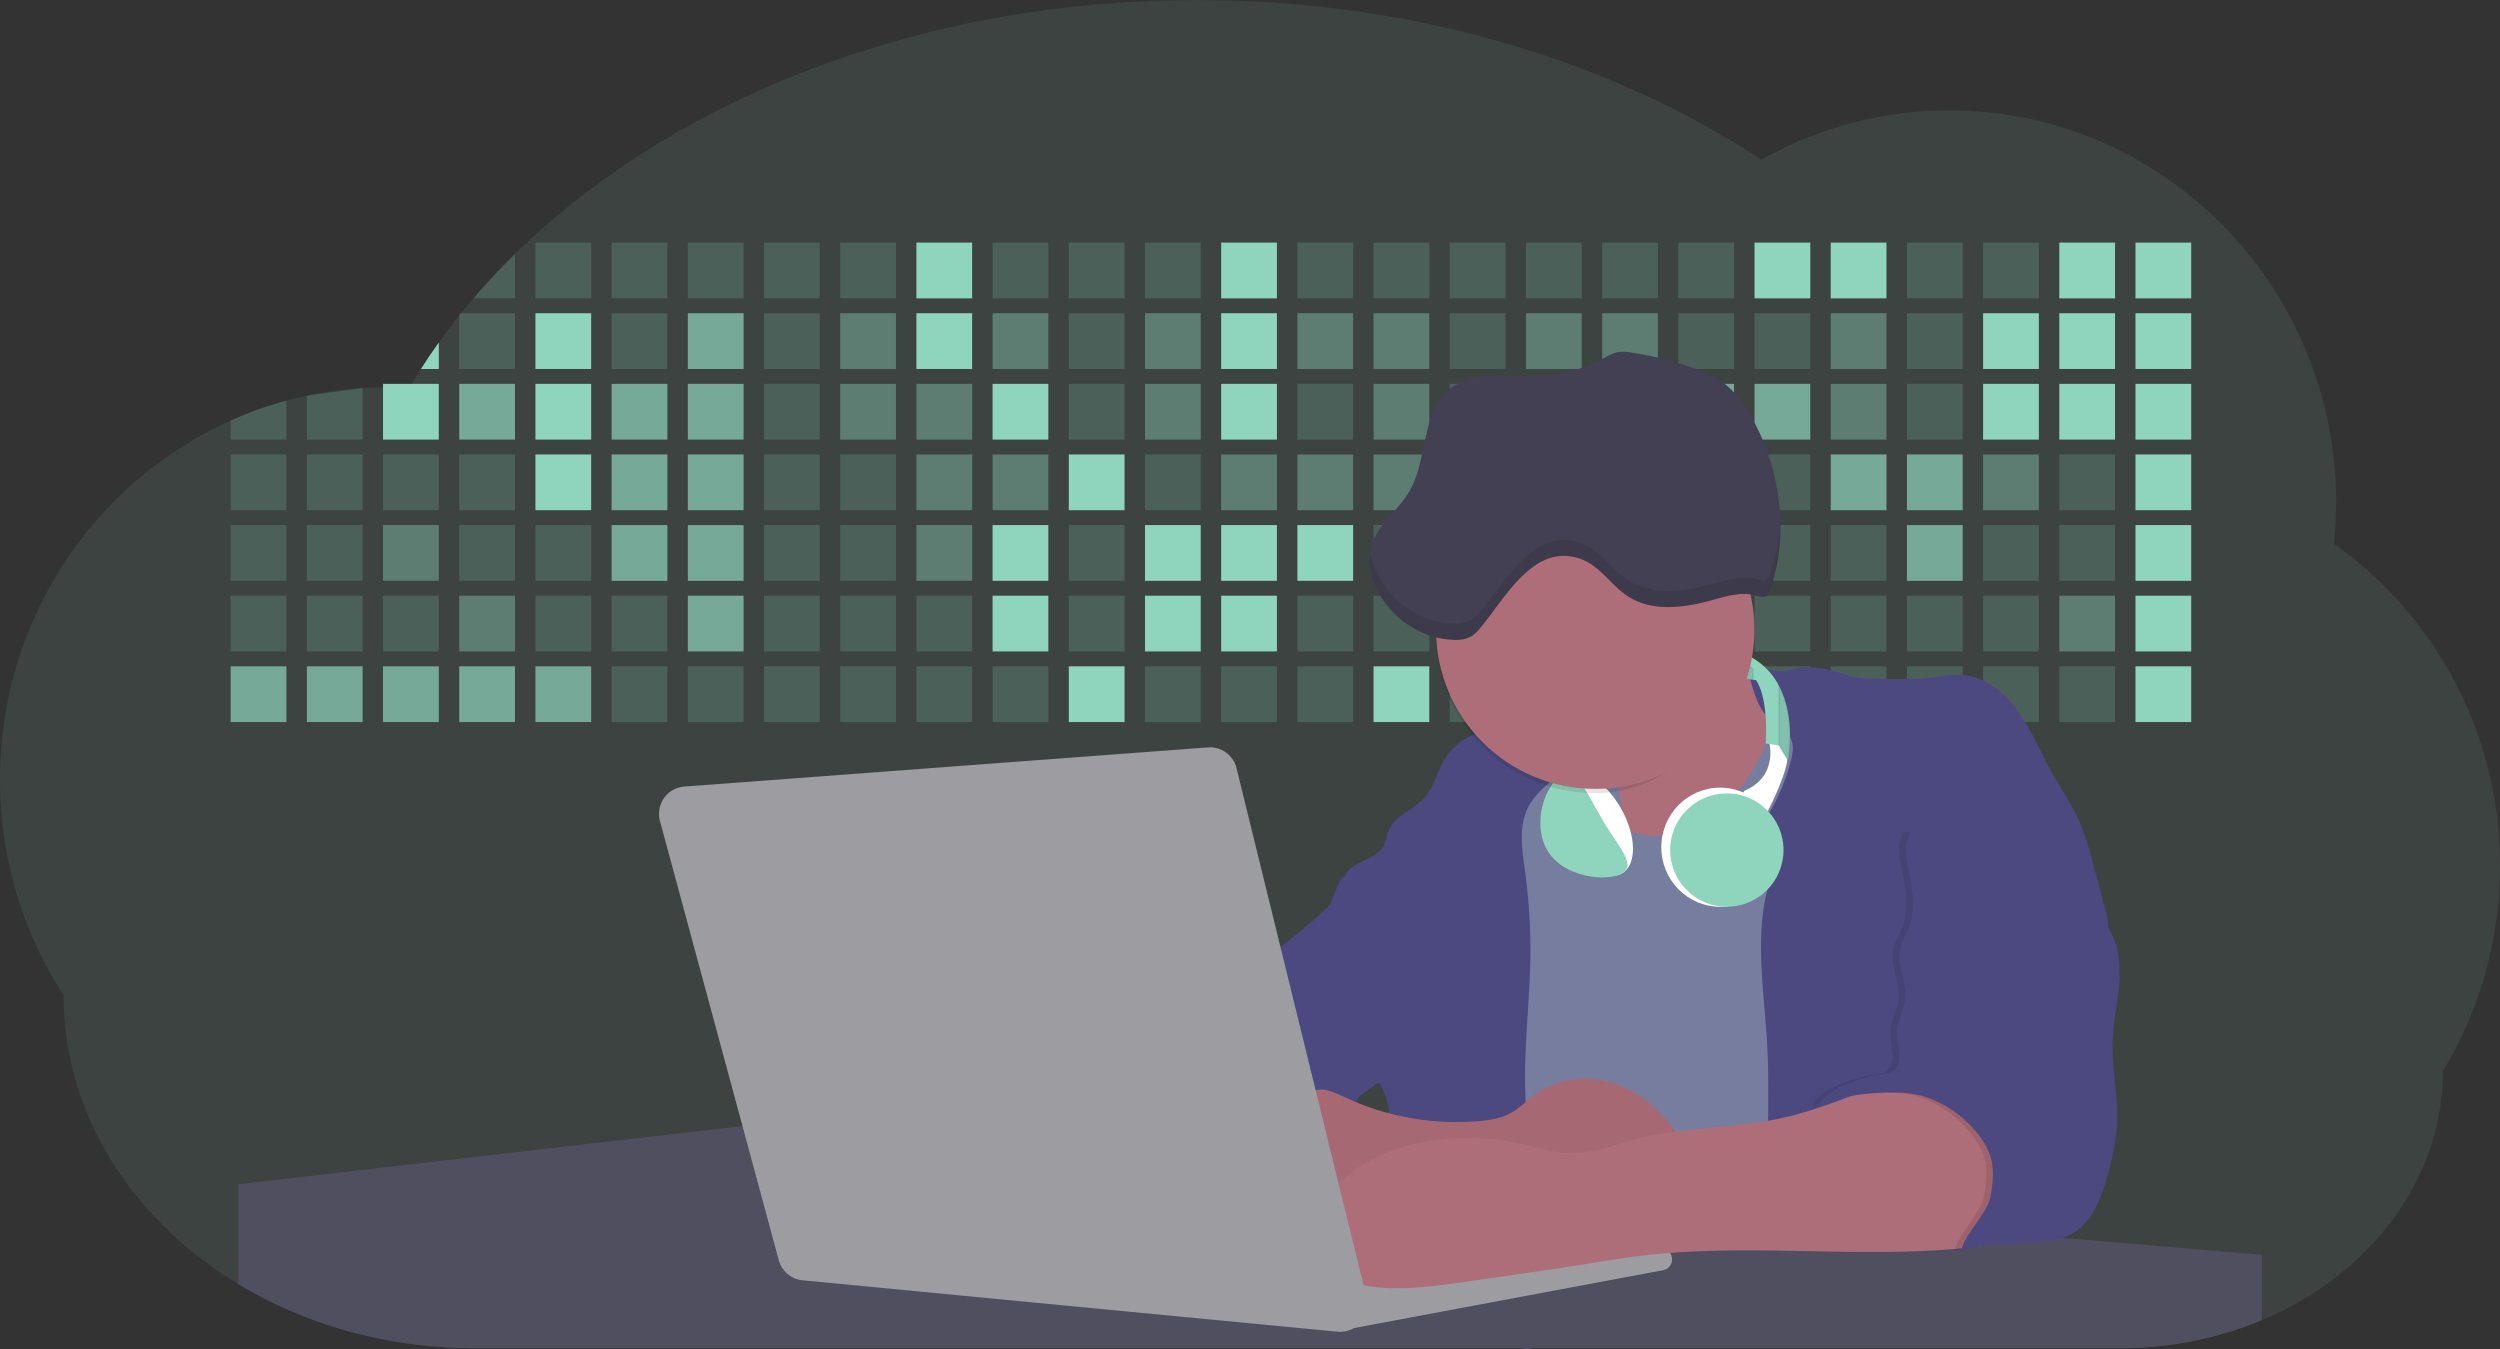 <svg id="aa7bae02-e79e-4d6b-a496-aba15f39787c" data-name="Layer 1" xmlns="http://www.w3.org/2000/svg" width="1144" height="617.32" viewBox="0 0 1144 617.32"><rect x="0" y="0" width="1144" height="617.32" fill="#333333" stroke="none"/><title>developer activity</title><path d="M1172,537.57a181.92,181.92,0,0,1-6.85,49.6,180.06,180.06,0,0,1-19.27,44.28c0,50.1-33.82,93.4-82.91,114a167.3,167.3,0,0,1-64.73,12.8H245.17c-40.25,0-77.55-10.86-108.14-29.36A185.76,185.76,0,0,1,112.2,711c-34-29.22-55.08-69.6-55.08-114.2A180.5,180.5,0,0,1,28,498.08c0-73.36,43.39-136.44,105.55-164.29a174.52,174.52,0,0,1,25.51-9.12q4.63-1.26,9.36-2.26a175.39,175.39,0,0,1,25.51-3.5q4.65-.29,9.35-.33H205c3.46,0,6.89.12,10.3.32l1.12-1.9q2.06-3.44,4.22-6.81,3.9-6.14,8.18-12.1,4.48-6.29,9.35-12.38l.83-1q2.76-3.44,5.64-6.8,9-10.49,19-20.35c72.11-70.68,185.08-116.18,312.08-116.18,98.82,0,189.15,27.55,258.34,73.07A174.18,174.18,0,0,1,920,191.86c97.74,0,177,80.37,177,179.51a184.9,184.9,0,0,1-1,18.78A180,180,0,0,1,1172,537.57Z" transform="translate(-28 -141.34)" fill="#8FD5BE" opacity="0.1"/><path d="M263.66,257.52v20.35h-19Q253.59,267.39,263.66,257.52Z" transform="translate(-28 -141.34)" fill="#8FD5BE" opacity="0.2"/><rect x="245.02" y="111.02" width="25.51" height="25.51" fill="#8FD5BE" opacity="0.2"/><rect x="279.88" y="111.02" width="25.51" height="25.51" fill="#8FD5BE" opacity="0.2"/><rect x="314.75" y="111.02" width="25.51" height="25.51" fill="#8FD5BE" opacity="0.2"/><rect x="349.61" y="111.02" width="25.51" height="25.51" fill="#8FD5BE" opacity="0.2"/><rect x="384.48" y="111.02" width="25.51" height="25.51" fill="#8FD5BE" opacity="0.2"/><rect x="419.35" y="111.02" width="25.51" height="25.51" fill="#8FD5BE"/><rect x="454.21" y="111.02" width="25.51" height="25.51" fill="#8FD5BE" opacity="0.2"/><rect x="489.08" y="111.02" width="25.51" height="25.51" fill="#8FD5BE" opacity="0.2"/><rect x="523.94" y="111.02" width="25.51" height="25.51" fill="#8FD5BE" opacity="0.2"/><rect x="558.81" y="111.02" width="25.51" height="25.51" fill="#8FD5BE"/><rect x="593.68" y="111.02" width="25.51" height="25.51" fill="#8FD5BE" opacity="0.2"/><rect x="628.54" y="111.02" width="25.51" height="25.51" fill="#8FD5BE" opacity="0.2"/><rect x="663.41" y="111.02" width="25.51" height="25.51" fill="#8FD5BE" opacity="0.2"/><rect x="698.28" y="111.02" width="25.51" height="25.51" fill="#8FD5BE" opacity="0.2"/><rect x="733.14" y="111.02" width="25.51" height="25.51" fill="#8FD5BE" opacity="0.2"/><rect x="768.01" y="111.02" width="25.51" height="25.51" fill="#8FD5BE" opacity="0.2"/><rect x="802.87" y="111.02" width="25.51" height="25.51" fill="#8FD5BE"/><rect x="837.74" y="111.02" width="25.51" height="25.51" fill="#8FD5BE"/><rect x="872.61" y="111.02" width="25.51" height="25.51" fill="#8FD5BE" opacity="0.2"/><rect x="907.47" y="111.02" width="25.51" height="25.51" fill="#8FD5BE" opacity="0.2"/><rect x="942.34" y="111.02" width="25.51" height="25.51" fill="#8FD5BE"/><rect x="977.2" y="111.02" width="25.51" height="25.51" fill="#8FD5BE"/><path d="M228.8,298.08v12.1h-8.18Q224.52,304,228.8,298.08Z" transform="translate(-28 -141.34)" fill="#8FD5BE"/><rect x="210.15" y="143.33" width="25.51" height="25.51" fill="#8FD5BE" opacity="0.2"/><rect x="245.02" y="143.33" width="25.51" height="25.51" fill="#8FD5BE"/><rect x="279.88" y="143.33" width="25.51" height="25.51" fill="#8FD5BE" opacity="0.2"/><rect x="314.75" y="143.33" width="25.51" height="25.51" fill="#8FD5BE" opacity="0.7"/><rect x="349.61" y="143.33" width="25.51" height="25.51" fill="#8FD5BE" opacity="0.2"/><rect x="384.48" y="143.33" width="25.51" height="25.51" fill="#8FD5BE" opacity="0.4"/><rect x="419.35" y="143.33" width="25.51" height="25.51" fill="#8FD5BE"/><rect x="454.21" y="143.33" width="25.51" height="25.51" fill="#8FD5BE" opacity="0.4"/><rect x="489.08" y="143.33" width="25.51" height="25.51" fill="#8FD5BE" opacity="0.2"/><rect x="523.94" y="143.33" width="25.51" height="25.51" fill="#8FD5BE" opacity="0.4"/><rect x="558.81" y="143.33" width="25.51" height="25.51" fill="#8FD5BE"/><rect x="593.68" y="143.33" width="25.51" height="25.51" fill="#8FD5BE" opacity="0.4"/><rect x="628.54" y="143.33" width="25.51" height="25.51" fill="#8FD5BE" opacity="0.4"/><rect x="663.41" y="143.33" width="25.51" height="25.51" fill="#8FD5BE" opacity="0.2"/><rect x="698.28" y="143.33" width="25.51" height="25.51" fill="#8FD5BE" opacity="0.4"/><rect x="733.14" y="143.33" width="25.51" height="25.51" fill="#8FD5BE" opacity="0.4"/><rect x="768.01" y="143.33" width="25.51" height="25.51" fill="#8FD5BE" opacity="0.2"/><rect x="802.87" y="143.33" width="25.51" height="25.51" fill="#8FD5BE" opacity="0.2"/><rect x="837.74" y="143.33" width="25.51" height="25.51" fill="#8FD5BE" opacity="0.4"/><rect x="872.61" y="143.33" width="25.51" height="25.51" fill="#8FD5BE" opacity="0.2"/><rect x="907.47" y="143.33" width="25.51" height="25.51" fill="#8FD5BE"/><rect x="942.34" y="143.33" width="25.51" height="25.51" fill="#8FD5BE"/><rect x="977.2" y="143.33" width="25.51" height="25.51" fill="#8FD5BE"/><path d="M159.06,324.67V342.5H133.55v-8.71A174.52,174.52,0,0,1,159.06,324.67Z" transform="translate(-28 -141.34)" fill="#8FD5BE" opacity="0.2"/><polygon points="165.93 177.57 165.93 201.16 140.42 201.16 140.42 181.07 165.93 177.57" fill="#8FD5BE" opacity="0.2"/><rect x="175.28" y="175.65" width="25.51" height="25.51" fill="#8FD5BE"/><rect x="210.15" y="175.65" width="25.51" height="25.51" fill="#8FD5BE" opacity="0.7"/><rect x="245.02" y="175.65" width="25.51" height="25.51" fill="#8FD5BE"/><rect x="279.88" y="175.65" width="25.51" height="25.51" fill="#8FD5BE" opacity="0.7"/><rect x="314.75" y="175.65" width="25.51" height="25.51" fill="#8FD5BE" opacity="0.7"/><rect x="349.61" y="175.65" width="25.51" height="25.51" fill="#8FD5BE" opacity="0.2"/><rect x="384.48" y="175.65" width="25.51" height="25.51" fill="#8FD5BE" opacity="0.4"/><rect x="419.35" y="175.65" width="25.51" height="25.51" fill="#8FD5BE" opacity="0.4"/><rect x="454.21" y="175.65" width="25.51" height="25.51" fill="#8FD5BE"/><rect x="489.08" y="175.65" width="25.51" height="25.51" fill="#8FD5BE" opacity="0.2"/><rect x="523.94" y="175.65" width="25.51" height="25.51" fill="#8FD5BE" opacity="0.4"/><rect x="558.81" y="175.65" width="25.51" height="25.51" fill="#8FD5BE"/><rect x="593.68" y="175.65" width="25.51" height="25.51" fill="#8FD5BE" opacity="0.2"/><rect x="628.54" y="175.65" width="25.51" height="25.51" fill="#8FD5BE" opacity="0.4"/><rect x="663.41" y="175.65" width="25.51" height="25.51" fill="#8FD5BE" opacity="0.2"/><rect x="698.28" y="175.65" width="25.51" height="25.51" fill="#8FD5BE"/><rect x="733.14" y="175.65" width="25.51" height="25.51" fill="#8FD5BE" opacity="0.2"/><rect x="768.01" y="175.65" width="25.51" height="25.51" fill="#8FD5BE" opacity="0.7"/><rect x="802.87" y="175.65" width="25.51" height="25.51" fill="#8FD5BE" opacity="0.7"/><rect x="837.74" y="175.65" width="25.51" height="25.51" fill="#8FD5BE" opacity="0.4"/><rect x="872.61" y="175.65" width="25.51" height="25.51" fill="#8FD5BE" opacity="0.2"/><rect x="907.47" y="175.65" width="25.51" height="25.51" fill="#8FD5BE"/><rect x="942.34" y="175.65" width="25.51" height="25.51" fill="#8FD5BE"/><rect x="977.2" y="175.65" width="25.51" height="25.51" fill="#8FD5BE"/><rect x="105.55" y="207.96" width="25.51" height="25.51" fill="#8FD5BE" opacity="0.2"/><rect x="140.42" y="207.96" width="25.51" height="25.51" fill="#8FD5BE" opacity="0.2"/><rect x="175.28" y="207.96" width="25.51" height="25.51" fill="#8FD5BE" opacity="0.2"/><rect x="210.15" y="207.96" width="25.51" height="25.51" fill="#8FD5BE" opacity="0.2"/><rect x="245.02" y="207.96" width="25.51" height="25.51" fill="#8FD5BE"/><rect x="279.88" y="207.96" width="25.51" height="25.51" fill="#8FD5BE" opacity="0.7"/><rect x="314.75" y="207.96" width="25.51" height="25.51" fill="#8FD5BE" opacity="0.7"/><rect x="349.61" y="207.96" width="25.51" height="25.51" fill="#8FD5BE" opacity="0.2"/><rect x="384.48" y="207.96" width="25.51" height="25.51" fill="#8FD5BE" opacity="0.2"/><rect x="419.35" y="207.96" width="25.51" height="25.51" fill="#8FD5BE" opacity="0.4"/><rect x="454.21" y="207.96" width="25.51" height="25.51" fill="#8FD5BE" opacity="0.4"/><rect x="489.08" y="207.96" width="25.51" height="25.51" fill="#8FD5BE"/><rect x="523.94" y="207.96" width="25.51" height="25.51" fill="#8FD5BE" opacity="0.2"/><rect x="558.81" y="207.96" width="25.51" height="25.51" fill="#8FD5BE" opacity="0.4"/><rect x="593.68" y="207.96" width="25.51" height="25.51" fill="#8FD5BE" opacity="0.4"/><rect x="628.54" y="207.96" width="25.51" height="25.51" fill="#8FD5BE" opacity="0.4"/><rect x="663.41" y="207.96" width="25.51" height="25.51" fill="#8FD5BE" opacity="0.4"/><rect x="698.28" y="207.96" width="25.51" height="25.51" fill="#8FD5BE" opacity="0.2"/><rect x="733.14" y="207.96" width="25.51" height="25.51" fill="#8FD5BE" opacity="0.2"/><rect x="768.01" y="207.96" width="25.51" height="25.51" fill="#8FD5BE" opacity="0.2"/><rect x="802.87" y="207.96" width="25.51" height="25.51" fill="#8FD5BE" opacity="0.2"/><rect x="837.74" y="207.96" width="25.51" height="25.51" fill="#8FD5BE" opacity="0.7"/><rect x="872.61" y="207.96" width="25.51" height="25.51" fill="#8FD5BE" opacity="0.7"/><rect x="907.47" y="207.96" width="25.51" height="25.51" fill="#8FD5BE" opacity="0.4"/><rect x="942.34" y="207.96" width="25.51" height="25.51" fill="#8FD5BE" opacity="0.2"/><rect x="977.2" y="207.96" width="25.51" height="25.51" fill="#8FD5BE"/><rect x="105.55" y="240.28" width="25.51" height="25.51" fill="#8FD5BE" opacity="0.2"/><rect x="140.42" y="240.28" width="25.51" height="25.51" fill="#8FD5BE" opacity="0.2"/><rect x="175.28" y="240.28" width="25.51" height="25.51" fill="#8FD5BE" opacity="0.4"/><rect x="210.15" y="240.28" width="25.51" height="25.51" fill="#8FD5BE" opacity="0.2"/><rect x="245.02" y="240.28" width="25.51" height="25.51" fill="#8FD5BE" opacity="0.2"/><rect x="279.88" y="240.28" width="25.51" height="25.51" fill="#8FD5BE" opacity="0.7"/><rect x="314.75" y="240.28" width="25.51" height="25.51" fill="#8FD5BE" opacity="0.7"/><rect x="349.61" y="240.28" width="25.51" height="25.51" fill="#8FD5BE" opacity="0.2"/><rect x="384.48" y="240.28" width="25.51" height="25.51" fill="#8FD5BE" opacity="0.2"/><rect x="419.35" y="240.28" width="25.51" height="25.51" fill="#8FD5BE" opacity="0.4"/><rect x="454.21" y="240.28" width="25.51" height="25.51" fill="#8FD5BE"/><rect x="489.08" y="240.28" width="25.51" height="25.51" fill="#8FD5BE" opacity="0.2"/><rect x="523.94" y="240.28" width="25.51" height="25.51" fill="#8FD5BE"/><rect x="558.81" y="240.28" width="25.51" height="25.51" fill="#8FD5BE"/><rect x="593.68" y="240.28" width="25.51" height="25.51" fill="#8FD5BE"/><rect x="628.54" y="240.28" width="25.51" height="25.51" fill="#8FD5BE" opacity="0.2"/><rect x="663.41" y="240.28" width="25.51" height="25.51" fill="#8FD5BE"/><rect x="698.28" y="240.28" width="25.51" height="25.51" fill="#8FD5BE" opacity="0.2"/><rect x="733.14" y="240.28" width="25.51" height="25.51" fill="#8FD5BE" opacity="0.2"/><rect x="768.01" y="240.28" width="25.51" height="25.51" fill="#8FD5BE" opacity="0.2"/><rect x="802.87" y="240.28" width="25.51" height="25.51" fill="#8FD5BE" opacity="0.2"/><rect x="837.74" y="240.28" width="25.51" height="25.51" fill="#8FD5BE" opacity="0.2"/><rect x="872.61" y="240.28" width="25.51" height="25.51" fill="#8FD5BE" opacity="0.7"/><rect x="907.47" y="240.28" width="25.51" height="25.51" fill="#8FD5BE" opacity="0.2"/><rect x="942.34" y="240.28" width="25.51" height="25.51" fill="#8FD5BE" opacity="0.2"/><rect x="977.2" y="240.28" width="25.51" height="25.51" fill="#8FD5BE"/><rect x="105.55" y="272.59" width="25.51" height="25.51" fill="#8FD5BE" opacity="0.2"/><rect x="140.42" y="272.59" width="25.51" height="25.51" fill="#8FD5BE" opacity="0.2"/><rect x="175.28" y="272.59" width="25.51" height="25.51" fill="#8FD5BE" opacity="0.2"/><rect x="210.15" y="272.59" width="25.51" height="25.51" fill="#8FD5BE" opacity="0.4"/><rect x="245.02" y="272.59" width="25.51" height="25.51" fill="#8FD5BE" opacity="0.2"/><rect x="279.88" y="272.59" width="25.51" height="25.51" fill="#8FD5BE" opacity="0.2"/><rect x="314.75" y="272.59" width="25.51" height="25.51" fill="#8FD5BE" opacity="0.7"/><rect x="349.61" y="272.59" width="25.51" height="25.51" fill="#8FD5BE" opacity="0.2"/><rect x="384.48" y="272.59" width="25.51" height="25.51" fill="#8FD5BE" opacity="0.2"/><rect x="419.35" y="272.59" width="25.51" height="25.51" fill="#8FD5BE" opacity="0.2"/><rect x="454.21" y="272.59" width="25.51" height="25.51" fill="#8FD5BE"/><rect x="489.08" y="272.59" width="25.51" height="25.51" fill="#8FD5BE" opacity="0.2"/><rect x="523.94" y="272.59" width="25.51" height="25.51" fill="#8FD5BE"/><rect x="558.81" y="272.59" width="25.51" height="25.51" fill="#8FD5BE"/><rect x="593.68" y="272.59" width="25.51" height="25.51" fill="#8FD5BE" opacity="0.2"/><rect x="628.54" y="272.59" width="25.51" height="25.51" fill="#8FD5BE" opacity="0.2"/><rect x="663.41" y="272.59" width="25.51" height="25.51" fill="#8FD5BE" opacity="0.2"/><rect x="698.28" y="272.59" width="25.51" height="25.51" fill="#8FD5BE" opacity="0.2"/><rect x="733.14" y="272.59" width="25.51" height="25.51" fill="#8FD5BE" opacity="0.2"/><rect x="768.01" y="272.59" width="25.51" height="25.51" fill="#8FD5BE" opacity="0.2"/><rect x="802.87" y="272.59" width="25.51" height="25.51" fill="#8FD5BE" opacity="0.2"/><rect x="837.74" y="272.59" width="25.51" height="25.51" fill="#8FD5BE" opacity="0.2"/><rect x="872.61" y="272.59" width="25.51" height="25.51" fill="#8FD5BE" opacity="0.2"/><rect x="907.47" y="272.59" width="25.51" height="25.51" fill="#8FD5BE" opacity="0.2"/><rect x="942.34" y="272.59" width="25.51" height="25.51" fill="#8FD5BE" opacity="0.4"/><rect x="977.2" y="272.59" width="25.51" height="25.51" fill="#8FD5BE"/><rect x="105.55" y="304.91" width="25.51" height="25.51" fill="#8FD5BE" opacity="0.7"/><rect x="140.42" y="304.91" width="25.51" height="25.51" fill="#8FD5BE" opacity="0.7"/><rect x="175.28" y="304.91" width="25.51" height="25.51" fill="#8FD5BE" opacity="0.7"/><rect x="210.15" y="304.91" width="25.51" height="25.51" fill="#8FD5BE" opacity="0.7"/><rect x="245.02" y="304.91" width="25.51" height="25.51" fill="#8FD5BE" opacity="0.7"/><rect x="279.88" y="304.91" width="25.51" height="25.51" fill="#8FD5BE" opacity="0.2"/><rect x="314.75" y="304.91" width="25.51" height="25.51" fill="#8FD5BE" opacity="0.2"/><rect x="349.61" y="304.91" width="25.51" height="25.51" fill="#8FD5BE" opacity="0.2"/><rect x="384.48" y="304.91" width="25.51" height="25.51" fill="#8FD5BE" opacity="0.2"/><rect x="419.35" y="304.91" width="25.51" height="25.51" fill="#8FD5BE" opacity="0.2"/><rect x="454.21" y="304.91" width="25.51" height="25.51" fill="#8FD5BE" opacity="0.2"/><rect x="489.08" y="304.91" width="25.51" height="25.51" fill="#8FD5BE"/><rect x="523.94" y="304.91" width="25.51" height="25.51" fill="#8FD5BE" opacity="0.2"/><rect x="558.81" y="304.91" width="25.51" height="25.51" fill="#8FD5BE" opacity="0.2"/><rect x="593.68" y="304.91" width="25.51" height="25.51" fill="#8FD5BE" opacity="0.2"/><rect x="628.54" y="304.91" width="25.51" height="25.51" fill="#8FD5BE"/><rect x="663.41" y="304.91" width="25.51" height="25.51" fill="#8FD5BE" opacity="0.2"/><rect x="698.28" y="304.91" width="25.51" height="25.51" fill="#8FD5BE" opacity="0.2"/><rect x="733.14" y="304.91" width="25.51" height="25.51" fill="#8FD5BE" opacity="0.2"/><rect x="768.01" y="304.91" width="25.51" height="25.51" fill="#8FD5BE" opacity="0.2"/><rect x="802.87" y="304.91" width="25.51" height="25.51" fill="#8FD5BE" opacity="0.2"/><rect x="837.74" y="304.91" width="25.51" height="25.51" fill="#8FD5BE" opacity="0.2"/><rect x="872.61" y="304.91" width="25.51" height="25.51" fill="#8FD5BE" opacity="0.2"/><rect x="907.47" y="304.91" width="25.51" height="25.51" fill="#8FD5BE" opacity="0.2"/><rect x="942.34" y="304.91" width="25.51" height="25.51" fill="#8FD5BE" opacity="0.2"/><rect x="977.2" y="304.91" width="25.51" height="25.51" fill="#8FD5BE"/><circle cx="734.52" cy="363.89" r="34.87" fill="#767d9f"/><path d="M760.71,460.87q5.22,22.78,8.86,45.9c.73,4.58,1.38,9.41-.28,13.74-1.39,3.61-4.22,6.43-6.44,9.59s-3.9,7.21-2.55,10.83,5.29,5.6,9.05,6.62c10.76,2.9,22.23.79,32.94-2.35a53.29,53.29,0,0,0,13.81-5.72c4.54-2.88,8.26-6.88,11.68-11,15.61-18.93,25.83-41.65,35.45-64.23a39.12,39.12,0,0,1-33.11-13.34c-3.94-4.63-6.83-11.08-4.61-16.74-6.51,3.57-14.24,3.81-21.25,6.25a75.49,75.49,0,0,0-12.5,6.15q-7.18,4.15-14.28,8.46C772.07,458.29,767,461.19,760.71,460.87Z" transform="translate(-28 -141.34)" fill="#ae6e79"/><path d="M833.64,487.05c-6.11,11.89-14.06,23.32-25.41,30.4s-26.63,9-38,2c-5.6-3.42-9.84-8.62-14.73-13s-11-8.13-17.57-7.56c-7.24.63-12.91,6.28-17.76,11.69-7.36,8.22-14.47,16.79-19.68,26.52-10,18.7-12.37,40.56-11.93,61.76s3.51,42.29,3.58,63.49c.1,26.08-4.32,51.95-8.79,77.64,41.1-5.06,82.25,6,123.44,10.19,26.36,2.71,52.92,2.65,79.42,2.58,4.66,0,9.62-.12,13.5-2.7a18.2,18.2,0,0,0,5.59-6.64c3.66-6.75,5.13-14.45,6.15-22.06,2.59-19.22,2.67-38.68,2.74-58.08.18-47,.35-94.17-5.62-140.8-1.47-11.47-3.35-23-7.75-33.73s-11.58-20.6-21.62-26.35c-6.45-3.7-21.4-10.14-29-6.41C841.67,460.15,837.73,479.09,833.64,487.05Z" transform="translate(-28 -141.34)" fill="#767d9f"/><path d="M836.68,619.77c-1.55-29-7.86-59.95,5.57-85.69,3.3-6.32-8.54-14.21-4.88-20.33a92.08,92.08,0,0,0,10.06-23.93c.76-2.89,1.37-5.95.65-8.85-1.33-5.29-6.56-8.44-11-11.66-4.9-3.56-7.42-14.41-9-20.28s12.57,1.2,18.26-.89c7.9-2.89,17.94-1.07,25.82,1.86,4.4,1.62,9.18,1.76,13.87,1.88,9.11.24,18.25.47,27.29-.65,4.06-.51,8.13-1.28,12.21-1.05,10.41.59,19.46,7.71,25.62,16.13s10.08,18.23,15.13,27.35c4.21,7.6,9.23,14.78,12.82,22.69,3.18,7,5.19,14.52,7.18,22l5.13,19.19a25.58,25.58,0,0,1,1.26,8.51c-.26,3.07-1.62,5.93-3,8.66A164.12,164.12,0,0,1,971,603.2c-10.79,13.23-23.89,25.16-30.3,41-2.5,6.17-3.89,12.73-5.16,19.27a707.94,707.94,0,0,0-10.9,79.15,174.2,174.2,0,0,0-36.52-12.21,177.61,177.61,0,0,0-19-3c-5.59-.58-12.8.52-18.12-1-8.9-2.53-9.88-17.58-11.23-25.46-2.16-12.55-2.59-25.32-2.67-38C837,648.53,837.45,634.14,836.68,619.77Z" transform="translate(-28 -141.34)" fill="#4c4981"/><path d="M641.23,565.54c4.21,24,8.85,48.07,18,70.62-.23.22-.46.42-.69.62-.81.69-1.65,1.34-2.53,2-2.05,1.44-4.3,2.66-6,4.54a8,8,0,0,0-1.5,2.45,5.48,5.48,0,0,0,0,4.47c-4.77,2.11-10.31,1.46-15.66,1.26-4.61-.17-9.08,0-12.78,2.53-5.14,3.54-6.69,10.34-7.52,16.52q-.46,3.38-.79,6.77-.32,3.15-.52,6.32a188.61,188.61,0,0,0-.19,21q.08,1.92.21,3.84c-16.34-.39-31.23-8.91-45.32-17.19-3.22-1.89-6.54-3.88-8.63-7A15.8,15.8,0,0,1,555,674c0-.51.09-1,.16-1.52a41.58,41.58,0,0,1,2.29-8.68,107.2,107.2,0,0,1,19.19-32.65c3.58-4.18,7.61-8.27,9.28-13.52.73-2.29,1-4.72,1.74-7,3.32-9.88,15.3-14.55,19.4-24.14,1-2.29,1.46-4.8,2.7-7a17.63,17.63,0,0,1,4.25-4.75c.73-.61,1.49-1.2,2.24-1.79q10.54-8.26,20.31-17.45,1.82-1.71,3.6-3.46A59.48,59.48,0,0,0,641.23,565.54Z" transform="translate(-28 -141.34)" fill="#4c4981"/><path d="M742,494.56c-1.44,1.52-3,2.95-4.53,4.37l-.41.37-1.62,1.5a39,39,0,0,0-7.55,8.79l-.17.28c-5.1,9.13-3.21,20.37-1.79,30.74a261.55,261.55,0,0,1,2.37,39c-.26,18-2.38,35.88-2.42,53.86,0,4.08.09,8.15.27,12.23.29,6.63.79,13.25,1.39,19.87.65,7.26,1.43,14.51,2.16,21.76.58,5.61,1.13,11.21,1.59,16.81.23,2.9.45,5.79.63,8.69.21,3.4.38,6.81.48,10.21h0c.07,2.16.11,4.31.11,6.47,0,1.23,0,2.45,0,3.67q0,3.51-.19,7-.2,4.49-.61,9c-.31,3.27-.86,6.84-3.16,9.14-.14.14-.29.27-.44.4l-3.24-.4a332.72,332.72,0,0,0-67.3-1.2c.49-3.38.94-6.75,1.38-10.14.2-1.6.4-3.21.59-4.82q.33-2.76.63-5.52c.23-2,.44-4,.64-6q.78-7.73,1.37-15.47.87-11.29,1.32-22.62.22-5.41.34-10.83.17-6.72.16-13.45,0-6.54-.11-13.1c0-1.44-.06-2.88-.18-4.31a27.35,27.35,0,0,0-.53-3.83,49.87,49.87,0,0,0-3-8.48c-.22-.52-.43-1-.64-1.55-.12-.27-.23-.55-.34-.82,5.76-5.13,9.86-12,13.8-18.76,6.39-10.89,12.93-22.26,14-34.84s-5.18-26.71-17.2-30.55c-3.27-1-6.73-1.28-10.1-1.87-3.18-.56-9.81-1.83-13.49-4.11q-3,3.08-6,6.05a22.15,22.15,0,0,1,2.17-8.71l1.42.07a2.71,2.71,0,0,1-.16-1c0-1.07.74-2.28,2.32-3.62,4.71-4,12.12-4.89,15.09-10.3,1.24-2.25,1.45-4.93,2.45-7.29,2.87-6.73,11.11-9.21,16.07-14.59s6.2-13,10.21-19a28.62,28.62,0,0,1,12-10c.4-.19.81-.38,1.22-.55,8.3-3.55,18.16-4.36,26.76-4.34,3.34,0,12,.1,16.24,1.79a5.32,5.32,0,0,1,1.85,1.13C752.37,480.61,745.34,491,742,494.56Z" transform="translate(-28 -141.34)" fill="#4c4981"/><path d="M642.72,542.69a60.88,60.88,0,0,1,46.74,4.87c7.2,4,13.66,9.58,17.62,16.78,5.95,10.8,5.69,23.82,5.27,36.15-.21,6.17-.48,12.56-3.2,18.1C706,625,700.06,629.4,694,633a42.24,42.24,0,0,1-12.32,5.33c-6.72,1.46-13.7.22-20.47-1-7.36-1.36-15.26-3-20.37-8.48-3-3.18-4.64-7.31-6.26-11.35q-3.49-8.75-7-17.48c-4.05-10.11-5.42-18.52-.07-28.37,2.43-4.49,5.4-8.69,7.8-13.21C636.51,556.14,640.81,543.28,642.72,542.69Z" transform="translate(-28 -141.34)" fill="#4c4981"/><path d="M1063,715.56v29.9a167.3,167.3,0,0,1-64.73,12.8H728.58c-.14.14-.29.27-.44.4l-3.24-.4H245.17c-40.25,0-77.55-10.86-108.14-29.36V683.25l230.72-26.63.18,0L502.29,668l34.77,3,18.06,1.53,37.38,3.17,19.23,1.63,28,2.38,3.94.33,20.18,1.71L691.23,684l38.5,3.26,64.18,5.45,45.15,3.83,74.14,6.29,14.1,1.19,1.52.13,1.32.11,18.62,1.58,20.44,1.74,2.37.2Z" transform="translate(-28 -141.34)" fill="#504f60"/><polygon points="764 573.12 474.86 523.77 463.65 580.46 596.19 596.33 637 601.44 749.26 579.33 764 573.12" fill="#9c9ca1"/><path d="M642.33,739.94l144.86-27.23a5,5,0,0,1,5.94,4.93h0a5,5,0,0,1-4.09,4.93L647.57,749.06Z" transform="translate(-28 -141.34)" fill="#9c9ca1"/><path d="M705.17,654.31c4.51-.42,9.08-1.13,13.14-3.13,5-2.49,8.89-6.78,13.52-9.94,10.18-7,23.8-7.94,35.47-3.92s21.41,12.63,28.23,22.91c4.53,6.85,7.93,15.59,4.73,23.15a30.51,30.51,0,0,1-4.12,6.44l-8.34,10.9a29,29,0,0,1-5.66,6.09c-3.12,2.27-7,3.2-10.82,3.76-10.15,1.48-20.48.64-30.71,1.32-17.57,1.17-34.73,6.83-52.34,6.64-10.12-.11-20.11-2.15-30-4.19l-43.77-9c-7.62-1.56-16.23-3.84-19.82-10.75-1.61-3.11-1.91-6.71-2.1-10.21-.52-9.64,0-20.36,6.68-27.31,6.28-6.52,16.21-8.58,23.71-13.4,9.18-5.91,12.21-4,21.89.44A120,120,0,0,0,705.17,654.31Z" transform="translate(-28 -141.34)" fill="#ae6e79"/><path d="M705.17,654.31c4.51-.42,9.08-1.13,13.14-3.13,5-2.49,8.89-6.78,13.52-9.94,10.18-7,23.8-7.94,35.47-3.92s21.41,12.63,28.23,22.91c4.53,6.85,7.93,15.59,4.73,23.15a30.51,30.51,0,0,1-4.12,6.44l-8.34,10.9a29,29,0,0,1-5.66,6.09c-3.12,2.27-7,3.2-10.82,3.76-10.15,1.48-20.48.64-30.71,1.32-17.57,1.17-34.73,6.83-52.34,6.64-10.12-.11-20.11-2.15-30-4.19l-43.77-9c-7.62-1.56-16.23-3.84-19.82-10.75-1.61-3.11-1.91-6.71-2.1-10.21-.52-9.64,0-20.36,6.68-27.31,6.28-6.52,16.21-8.58,23.71-13.4,9.18-5.91,12.21-4,21.89.44A120,120,0,0,0,705.17,654.31Z" transform="translate(-28 -141.34)" opacity="0.05"/><path d="M880.94,640.6c-12.28,4.75-24.63,9.52-37.49,12.35-21.56,4.75-44.12,4-65.51,9.43-11.3,2.88-22.53,7.52-34.14,6.58-5.19-.42-10.2-2-15.25-3.2-28.37-7-60.62-4.73-83.66,13.27-7.88,6.15-14.33,13.82-20.18,22a14.7,14.7,0,0,0,5.91,21.88A86.62,86.62,0,0,0,659,730.48c13.13,1.16,26.32-.7,39.38-2.56,19.38-2.75,38.77-5.51,58.1-8.6,6.94-1.11,13.88-2.26,20.86-3.14,50.23-6.35,101.37,1.37,151.73-3.93,5.09-.54,10.27-1.24,14.9-3.41,11.72-5.5,17.52-20,15.1-32.74s-11.76-23.33-23-29.83c-9.42-5.47-19.58-7.68-30.07-10C896.26,634,890.32,637,880.94,640.6Z" transform="translate(-28 -141.34)" fill="#ae6e79"/><path d="M988.67,564.44c5.54,7.26,6.72,17,6.12,26.09s-2.76,18.08-3.08,27.21c-.44,12.52,2.58,25,2.07,37.48-.36,8.73-2.43,17.29-4.88,25.67-2.89,9.89-7.07,20.52-16.2,25.27-12.12,6.31-37.54,2.76-50.29,7.7,1.16-7.23,12.28-17.7,13.44-24.93.8-5,1.61-10.14.75-15.15-1.1-6.39-4.85-12.06-9.3-16.78-7.08-7.51-16.32-13.16-26.47-15s-35-.33-43.12,6.08c-1-6.62,17.6-13,24.14-14.43,3.26-.73,7-.32,9.61-2.39,5-3.92,1.37-11.73,1.61-18,.19-5,3.11-9.58,3.7-14.58,1-8-4.22-16.15-2.17-24,.76-2.9,2.45-5.45,3.62-8.21,3.56-8.45,2-18.09.1-27.07-1.18-5.64-2.33-12,.81-16.81,2.91-4.49,11.17,11.5,16.46,10.76,17.47-2.45,33.28-15.4,47.39-4.8,7.19,5.4,8.13,11,11,18.71C976.77,554.6,984,558.36,988.67,564.44Z" transform="translate(-28 -141.34)" opacity="0.1"/><path d="M991.67,564.44c5.54,7.26,6.72,17,6.12,26.09s-2.76,18.08-3.08,27.21c-.44,12.52,2.58,25,2.07,37.48-.36,8.73-2.43,17.29-4.88,25.67-2.89,9.89-7.07,20.52-16.2,25.27-12.12,6.31-37.54,2.76-50.29,7.7,1.16-7.23,12.28-17.7,13.44-24.93.8-5,1.61-10.14.75-15.15-1.1-6.39-4.85-12.06-9.3-16.78-7.08-7.51-16.32-13.16-26.47-15s-35-.33-43.12,6.08c-1-6.62,17.6-13,24.14-14.43,3.26-.73,7-.32,9.61-2.39,5-3.92,1.37-11.73,1.61-18,.19-5,3.11-9.58,3.7-14.58,1-8-4.22-16.15-2.17-24,.76-2.9,2.45-5.45,3.62-8.21,3.56-8.45,2-18.09.1-27.07-1.18-5.64-2.33-12,.81-16.81,2.91-4.49,8.6-6.19,13.89-6.94a68.42,68.42,0,0,1,50,12.9c7.19,5.4,8.13,11,11,18.71C979.77,554.6,987,558.36,991.67,564.44Z" transform="translate(-28 -141.34)" fill="#4c4981"/><path d="M330,517.06,384.37,718a12.55,12.55,0,0,0,10.91,9.21L640,750.72a12.54,12.54,0,0,0,13.38-15.48L593.84,492.86a12.54,12.54,0,0,0-13.12-9.51L341.13,501.27A12.54,12.54,0,0,0,330,517.06Z" transform="translate(-28 -141.34)" fill="#9c9ca1"/><ellipse cx="787.11" cy="387.68" rx="26.9" ry="27.25" fill="#fff"/><path d="M837.2,479.31s5.67,16.86-11.06,23.95L824,507l10.48,10.34S847.4,493.77,846,485.4C846,485.4,844,476.9,837.2,479.31Z" transform="translate(-28 -141.34)" fill="#fff"/><circle cx="790.2" cy="388.99" r="25.94" fill="#8FD5BE"/><path d="M846.13,489.23l-4.12-6.8-6-.85c1.28-22.39-4.53-29.06-4.53-29.06l-1.35-.13-5.88-.57-11.06-11.48v-3.26c15.54,1.85,24.13,9.23,28.77,17.88C850.16,470.14,846.13,489.23,846.13,489.23Z" transform="translate(-28 -141.34)" fill="#8FD5BE"/><path d="M830.18,448.27v4.12l-5.88-.57-11.06-11.48S830.35,444.17,830.18,448.27Z" transform="translate(-28 -141.34)" stroke="#4c4981" stroke-miterlimit="10" opacity="0.1"/><path d="M846.13,489.23l-4.12-6.8V455C850.16,470.14,846.13,489.23,846.13,489.23Z" transform="translate(-28 -141.34)" stroke="#4c4981" stroke-miterlimit="10" opacity="0.1"/><ellipse cx="757.11" cy="518.2" rx="14.43" ry="26.32" transform="translate(-185.67 306.64) rotate(-30)" fill="#fff"/><path d="M761,516c7.27,12.59,16.19,21,9.29,25s-27,2-34.27-10.6-.67-30,6.23-34S753.72,503.38,761,516Z" transform="translate(-28 -141.34)" fill="#8FD5BE"/><path d="M825.73,425.3c0,40.23-27.53,79-67.76,79a72.85,72.85,0,0,1,0-145.7C798.2,358.64,825.73,385.06,825.73,425.3Z" transform="translate(-28 -141.34)" opacity="0.1"/><circle cx="729.97" cy="288.15" r="72.85" fill="#ae6e79"/><path d="M751.57,397.21c8.67,3.19,13.8,12.15,21.58,17.14,11,7,25.32,5.19,37.88,1.73,7-1.91,14.32-4.24,21.21-2.12a6,6,0,0,0,3.23.46c1.5-.43,2.24-2.09,2.73-3.57,8.52-25.4,4.69-54.17-8.17-77.67-3.32-6.06-7.3-11.92-12.78-16.13-4.32-3.31-9.4-5.48-14.52-7.33a145,145,0,0,0-28.88-7.13,17.94,17.94,0,0,0-5.27-.17c-2.41.39-4.57,1.69-6.72,2.85A68.78,68.78,0,0,1,732,313.38c-14,.53-30-2.77-40.79,6.21-13,10.77-9.76,31.78-18.19,46.4-5.58,9.67-16.34,16.69-18.11,27.7a25.57,25.57,0,0,0,.63,10.07c4.12,16.94,20.52,30.06,38,30.37a14.42,14.42,0,0,0,7.76-1.59,17.55,17.55,0,0,0,4.09-3.89C716.84,415.09,729.94,389.25,751.57,397.21Z" transform="translate(-28 -141.34)" fill="#444053"/><path d="M838.2,403.48c-.49,1.48-1.23,3.14-2.73,3.57a6,6,0,0,1-3.23-.46c-6.89-2.12-14.25.21-21.2,2.12-12.57,3.46-26.92,5.31-37.88-1.73-7.79-5-12.91-14-21.59-17.14-21.63-8-34.73,17.88-46.21,31.44a17.55,17.55,0,0,1-4.09,3.89,14.42,14.42,0,0,1-7.76,1.59c-17.42-.31-33.83-13.43-38-30.37-.23-1-.43-2-.58-3,0,.09,0,.17-.05.26a25.57,25.57,0,0,0,.63,10.07c4.12,16.94,20.53,30.06,38,30.37a14.42,14.42,0,0,0,7.76-1.59,17.55,17.55,0,0,0,4.09-3.89c11.48-13.56,24.58-39.4,46.21-31.44,8.68,3.19,13.8,12.15,21.59,17.14,11,7,25.31,5.19,37.88,1.73,7-1.91,14.31-4.24,21.2-2.12a6,6,0,0,0,3.23.46c1.5-.43,2.24-2.09,2.73-3.57a90.29,90.29,0,0,0,4.48-32.26A88.8,88.8,0,0,1,838.2,403.48Z" transform="translate(-28 -141.34)" opacity="0.1"/></svg>